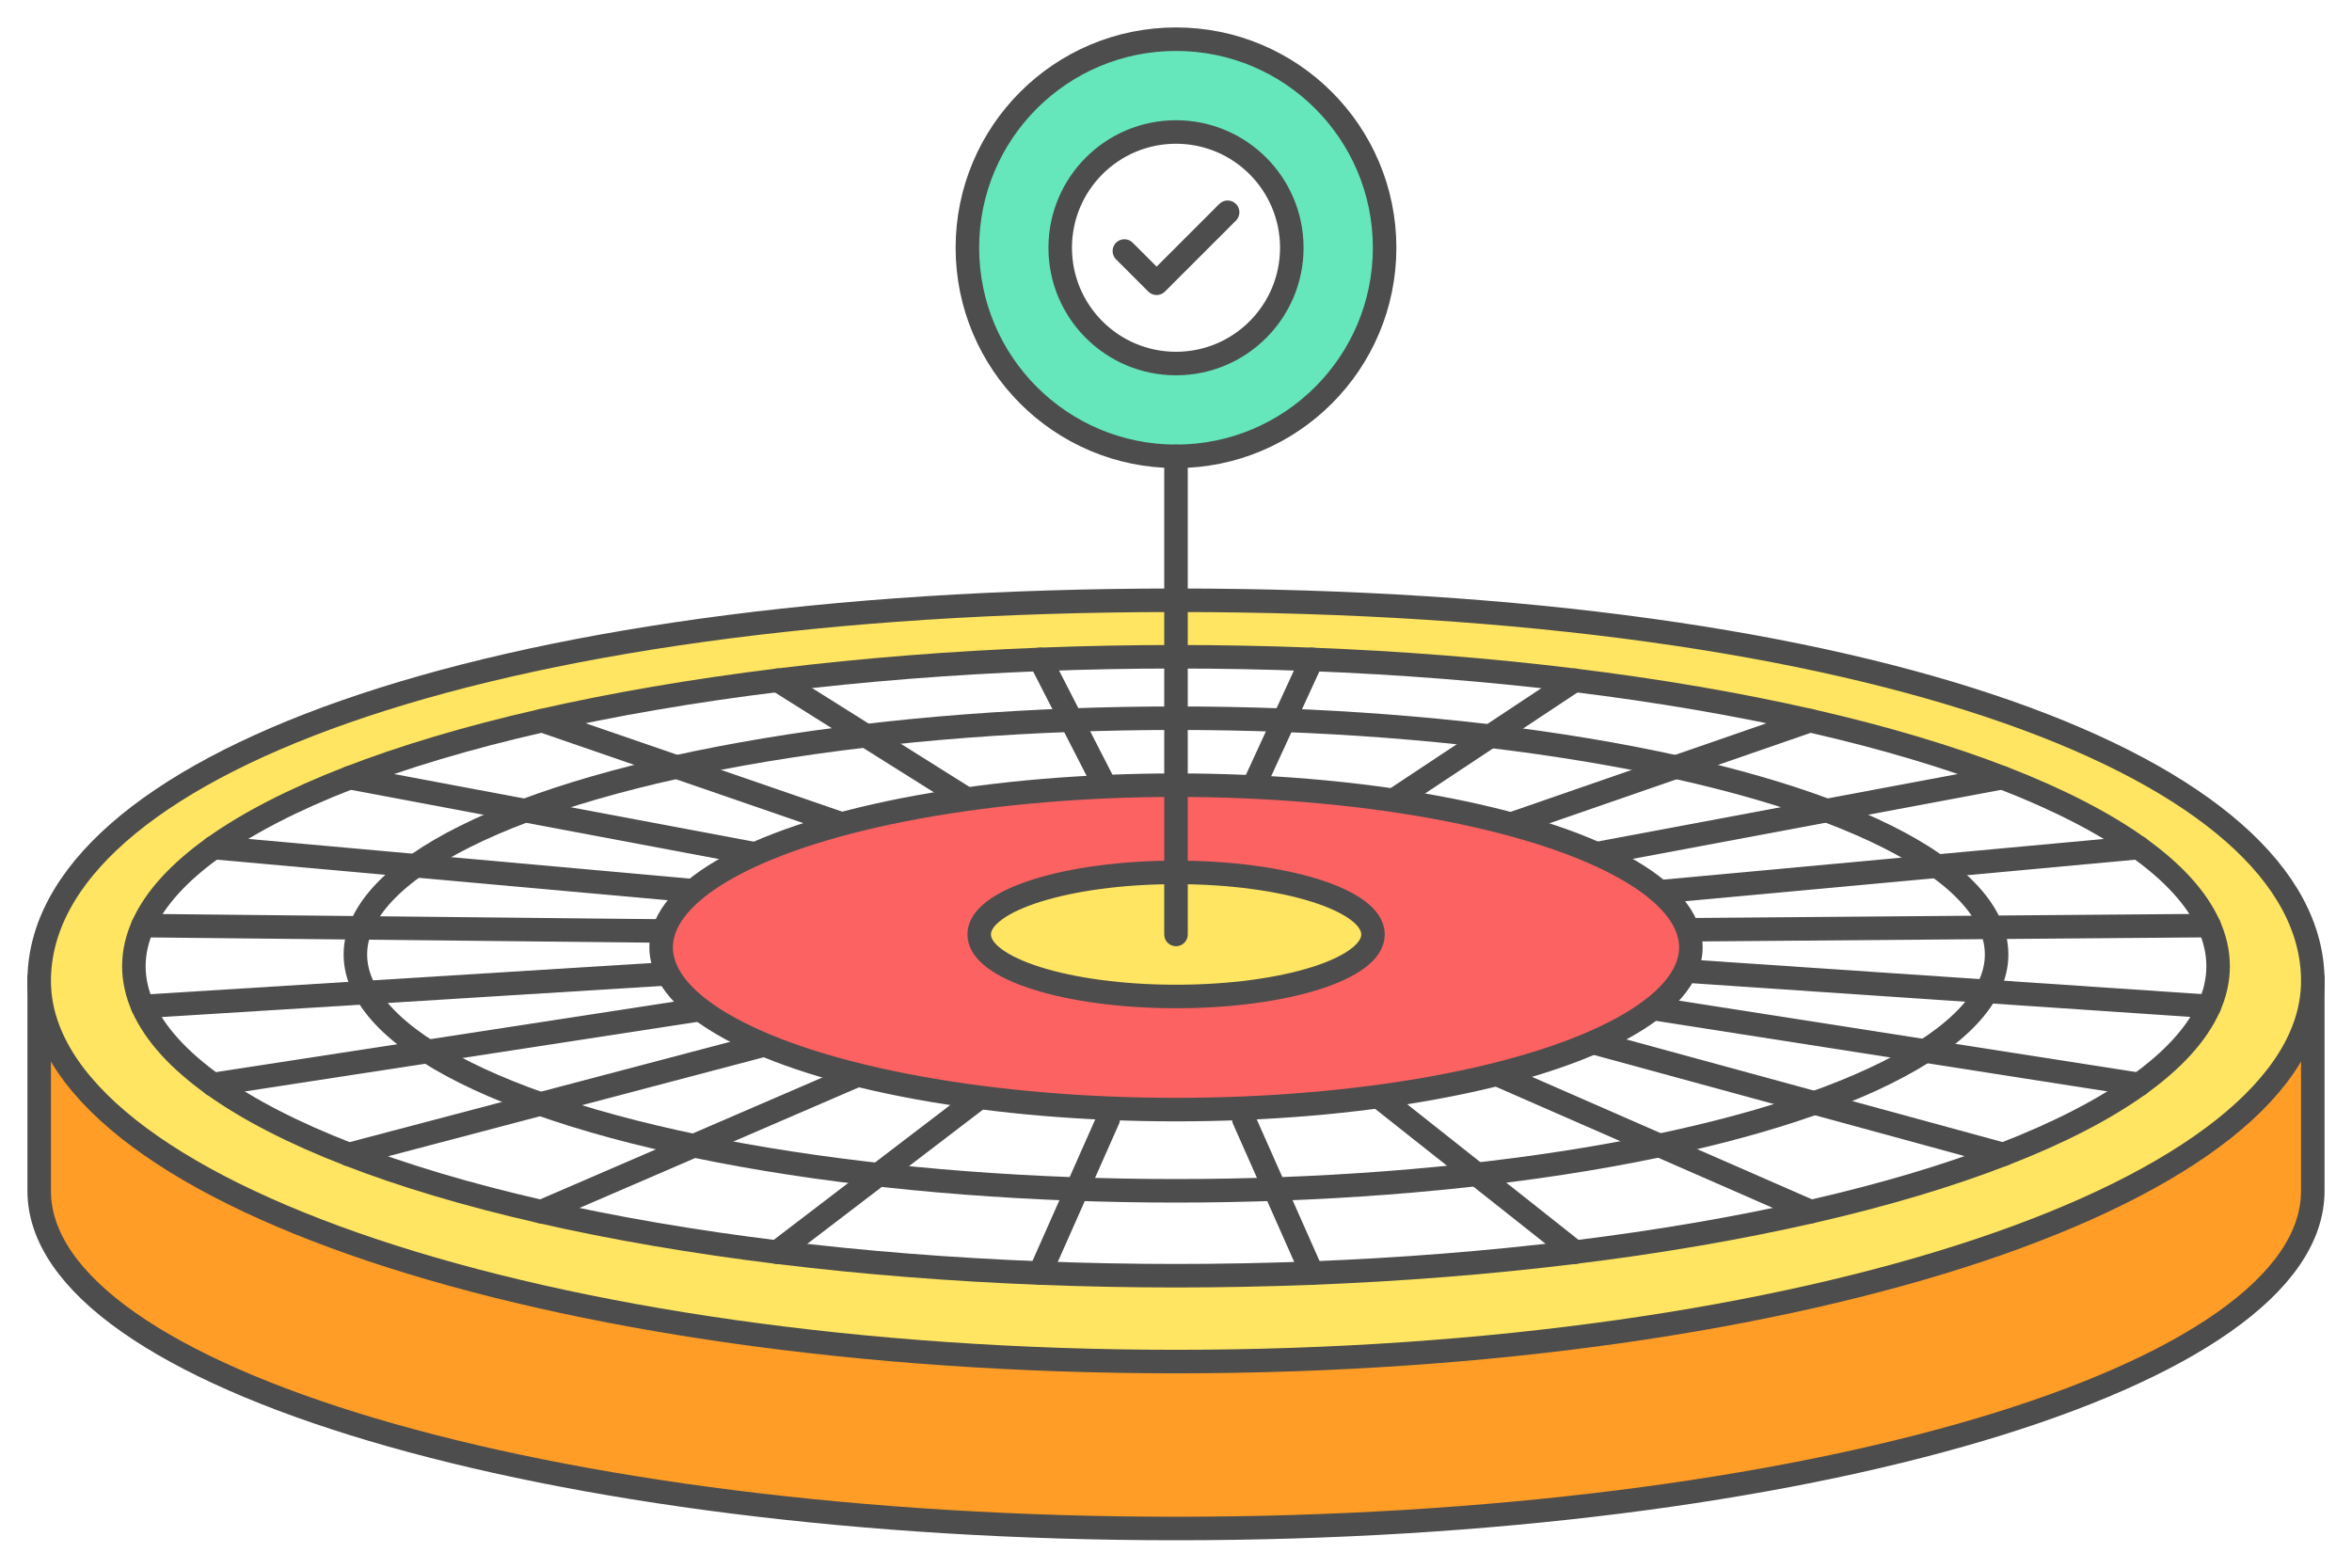 <?xml version="1.0" encoding="UTF-8"?>
<!DOCTYPE svg PUBLIC "-//W3C//DTD SVG 1.1//EN" "http://www.w3.org/Graphics/SVG/1.1/DTD/svg11.dtd">
<!-- Creator: CorelDRAW 2018 (64-Bit) -->
<svg xmlns="http://www.w3.org/2000/svg" xml:space="preserve" width="600px" height="400px" version="1.1" style="shape-rendering:geometricPrecision; text-rendering:geometricPrecision; image-rendering:optimizeQuality; fill-rule:evenodd; clip-rule:evenodd"
viewBox="0 0 14329.8 9553.2"
 xmlns:xlink="http://www.w3.org/1999/xlink">
 <defs>
  <style type="text/css">
   <![CDATA[
    .str0 {stroke:#4D4D4D;stroke-width:143.3;stroke-linecap:round;stroke-linejoin:round;stroke-miterlimit:2.613}
    .fil3 {fill:none}
    .fil5 {fill:#65E6BB}
    .fil4 {fill:#FC6262}
    .fil1 {fill:#FF9D26}
    .fil2 {fill:#FFE561}
    .fil0 {fill:white}
   ]]>
  </style>
 </defs>
 <g id="Layer_x0020_1">
  <g id="_2052458846464">
   <rect class="fil0" width="14329.8" height="9553.2"/>
   <g>
    <g>
     <path class="fil1 str0" d="M7164.9 5199.9c2169.1,0 4105,296.2 5374.9,759.8l1551.1 0 0 1297.4c0,1136.2 -3100.9,2057.3 -6926,2057.3 -3825.2,0 -6926.1,-921.1 -6926.1,-2057.3l0 -1297.4 1551.1 0c1270,-463.6 3205.9,-759.8 5375,-759.8z"/>
     <path class="fil2 str0" d="M7164.9 3657.9c4269.3,0 6926,1038.5 6926,2319.6 0,1281.1 -3100.9,2319.6 -6926,2319.6 -3825.2,0 -6926.1,-1038.5 -6926.1,-2319.6 0,-1281.1 2656.7,-2319.6 6926.1,-2319.6z"/>
     <g>
      <ellipse class="fil0 str0" cx="7164.9" cy="5888.1" rx="6349.2" ry="1885.9"/>
      <g>
       <g>
        <line class="fil3 str0" x1="6337.2" y1="4018.1" x2="7209.7" y2= "5721.5" />
        <line class="fil3 str0" x1="7993.4" y1="4018.2" x2="7209.7" y2= "5721.5" />
        <line class="fil3 str0" x1="9593.7" y1="4145.2" x2="7187.4" y2= "5740" />
        <line class="fil3 str0" x1="11027.5" y1="4391.4" x2="7173.5" y2= "5726.1" />
        <line class="fil3 str0" x1="12198.8" y1="4738.9" x2="7155.2" y2= "5684.1" />
        <line class="fil3 str0" x1="13030.1" y1="5164.9" x2="7165.5" y2= "5706" />
        <line class="fil3 str0" x1="13459.4" y1="5640.3" x2="7148" y2= "5691.2" />
        <line class="fil3 str0" x1="13460.9" y1="6132.8" x2="7133.7" y2= "5705.5" />
        <line class="fil3 str0" x1="13033.8" y1="6608.6" x2="7182.7" y2= "5694.3" />
        <line class="fil3 str0" x1="12204.9" y1="7035" x2="7277.2" y2= "5690.2" />
        <line class="fil3 str0" x1="11032.5" y1="7383.7" x2="7171" y2= "5694.3" />
        <line class="fil3 str0" x1="9596.8" y1="7630.6" x2="7165.5" y2= "5706" />
        <line class="fil3 str0" x1="7993.7" y1="7758" x2="7577.9" y2= "6819.9" />
        <line class="fil3 str0" x1="6336.1" y1="7758" x2="6751.9" y2= "6819.9" />
        <line class="fil3 str0" x1="4733.6" y1="7630.7" x2="7164.9" y2= "5773.2" />
        <line class="fil3 str0" x1="3297.5" y1="7383.7" x2="7209.7" y2= "5694.3" />
        <line class="fil3 str0" x1="2125.4" y1="7035.2" x2="7209.7" y2= "5694.3" />
        <line class="fil3 str0" x1="1296.1" y1="6608.7" x2="7165.5" y2= "5706" />
        <line class="fil3 str0" x1="869" y1="6133.1" x2="7209.8" y2= "5738.6" />
        <line class="fil3 str0" x1="870.3" y1="5640.4" x2="7182.7" y2= "5706" />
        <line class="fil3 str0" x1="1299.8" y1="5164.8" x2="7182.7" y2= "5694.3" />
        <line class="fil3 str0" x1="2130.9" y1="4738.9" x2="7209.7" y2= "5694.3" />
        <line class="fil3 str0" x1="3302.3" y1="4391.4" x2="7209.8" y2= "5738.6" />
        <line class="fil3 str0" x1="4737.1" y1="4145.1" x2="7221.4" y2= "5706" />
       </g>
       <ellipse class="fil4 str0" cx="7164.9" cy="5773.2" rx="3136.9" ry="988.5"/>
       <ellipse class="fil3 str0" cx="7164.9" cy="5816.6" rx="4999.7" ry="1440"/>
       <ellipse class="fil2 str0" cx="7165.5" cy="5694.3" rx="1199.8" ry="378.1"/>
      </g>
     </g>
    </g>
    <g>
     <g>
      <circle class="fil5 str0" cx="7164.9" cy="1509.8" r="1271"/>
      <circle class="fil0 str0" cx="7164.9" cy="1509.8" r="705.5"/>
      <polyline class="fil3 str0" points="6850.4,1529.7 7046.8,1726.1 7479.4,1293.5 "/>
     </g>
     <line class="fil3 str0" x1="7164.9" y1="2780.8" x2="7164.9" y2= "5694.3" />
    </g>
   </g>
  </g>
 </g>
</svg>
